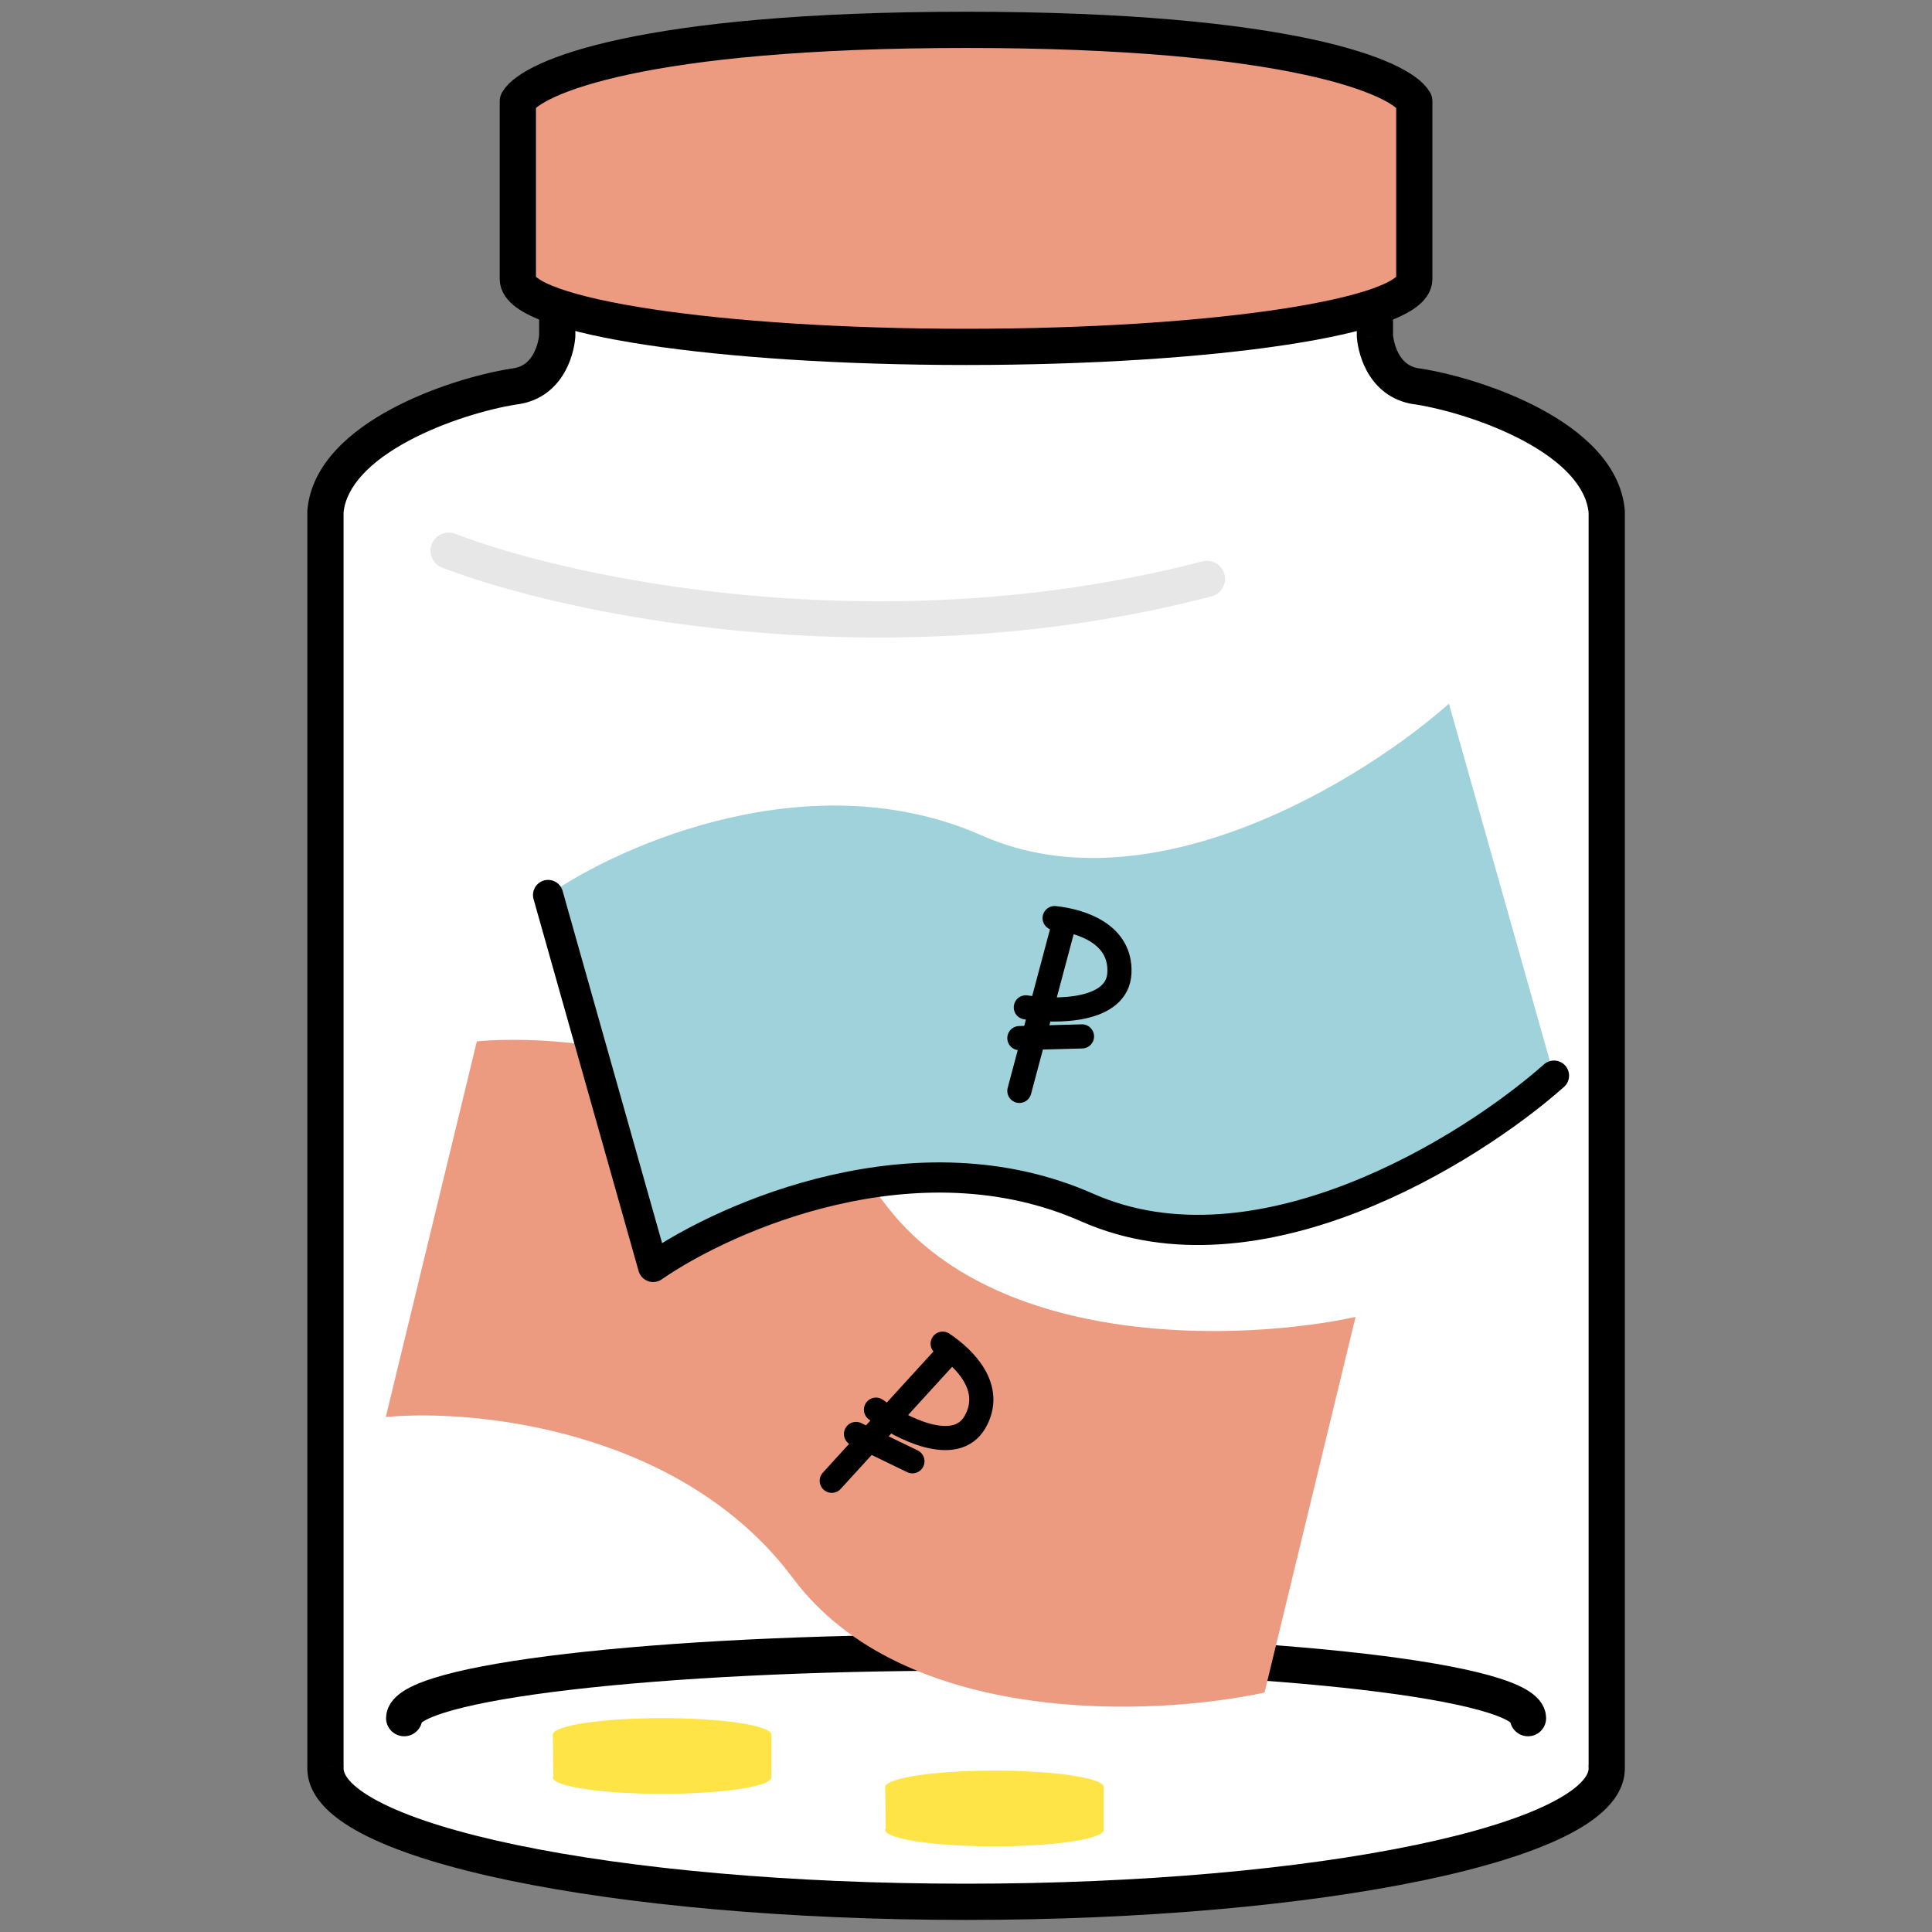 <?xml version="1.0" encoding="UTF-8"?> <svg xmlns="http://www.w3.org/2000/svg" width="64" height="64" viewBox="0 0 64 64" fill="none"><rect x="0" y="0" width="64" height="64" fill="#808080" stroke="none"/> <path fill-rule="evenodd" clip-rule="evenodd" d="M45.549 8.967V4.042V3.897H45.514C45.019 2.845 39.159 2.014 32.004 2.014C24.849 2.014 18.99 2.845 18.494 3.897H18.46V4.042V8.967V9.04H18.459V11.14C18.41 11.647 18.111 12.69 17.01 12.806C15.055 13.12 11.013 14.501 10.781 16.935V17.007V58.509H10.784C10.782 58.533 10.781 58.558 10.781 58.582C10.781 61.022 20.282 63 32.003 63C43.723 63 53.225 61.022 53.225 58.582C53.225 58.572 53.224 58.563 53.224 58.553C53.224 58.545 53.224 58.537 53.223 58.529L53.222 58.509H53.225V17.007V16.935H53.224C52.992 14.501 48.95 13.12 46.995 12.806C45.894 12.691 45.594 11.648 45.546 11.14V9.112H45.549V8.967Z" fill="white"></path> <path d="M45.549 3.897H46.149C46.149 3.566 45.88 3.297 45.549 3.297V3.897ZM45.514 3.897L44.972 4.153C45.071 4.363 45.282 4.497 45.514 4.497V3.897ZM18.494 3.897V4.497C18.726 4.497 18.938 4.363 19.037 4.153L18.494 3.897ZM18.46 3.897V3.297C18.129 3.297 17.86 3.566 17.86 3.897H18.46ZM18.46 9.04V9.64C18.791 9.64 19.06 9.371 19.06 9.04H18.46ZM18.459 9.04V8.44C18.127 8.44 17.859 8.708 17.859 9.04H18.459ZM18.459 11.14L19.056 11.197C19.058 11.178 19.059 11.159 19.059 11.14H18.459ZM17.01 12.806L16.947 12.209C16.936 12.21 16.926 12.212 16.915 12.214L17.01 12.806ZM10.781 16.935L10.184 16.878C10.182 16.897 10.181 16.916 10.181 16.935H10.781ZM10.781 58.509H10.181C10.181 58.841 10.45 59.109 10.781 59.109V58.509ZM10.784 58.509L11.382 58.556C11.395 58.389 11.338 58.224 11.224 58.102C11.111 57.979 10.951 57.909 10.784 57.909V58.509ZM53.224 58.553L53.824 58.535L53.824 58.535L53.224 58.553ZM53.223 58.529L53.822 58.495L53.822 58.489L53.223 58.529ZM53.222 58.509V57.909C53.056 57.909 52.897 57.978 52.784 58.099C52.67 58.221 52.612 58.384 52.623 58.549L53.222 58.509ZM53.225 58.509V59.109C53.556 59.109 53.825 58.841 53.825 58.509H53.225ZM53.225 16.935H53.825C53.825 16.603 53.556 16.335 53.225 16.335V16.935ZM53.224 16.935L52.626 16.992C52.656 17.299 52.914 17.535 53.224 17.535V16.935ZM46.995 12.806L47.09 12.214C47.079 12.212 47.068 12.211 47.058 12.21L46.995 12.806ZM45.546 11.14H44.946C44.946 11.159 44.947 11.178 44.949 11.197L45.546 11.14ZM45.546 9.112V8.512C45.215 8.512 44.946 8.781 44.946 9.112H45.546ZM45.549 9.112V9.712C45.88 9.712 46.149 9.444 46.149 9.112H45.549ZM44.949 4.042V8.967H46.149V4.042H44.949ZM44.949 3.897V4.042H46.149V3.897H44.949ZM45.514 4.497H45.549V3.297H45.514V4.497ZM32.004 2.614C35.562 2.614 38.787 2.821 41.173 3.155C42.369 3.323 43.336 3.52 44.023 3.732C44.368 3.839 44.622 3.943 44.793 4.038C44.983 4.144 44.992 4.195 44.972 4.153L46.057 3.642C45.913 3.336 45.63 3.131 45.377 2.99C45.105 2.838 44.764 2.705 44.378 2.586C43.603 2.346 42.565 2.139 41.34 1.967C38.884 1.623 35.602 1.414 32.004 1.414V2.614ZM19.037 4.153C19.017 4.195 19.026 4.144 19.215 4.038C19.387 3.943 19.64 3.839 19.985 3.732C20.672 3.52 21.639 3.323 22.835 3.155C25.222 2.821 28.447 2.614 32.004 2.614V1.414C28.407 1.414 25.125 1.623 22.669 1.967C21.444 2.139 20.406 2.346 19.631 2.586C19.245 2.705 18.904 2.838 18.632 2.99C18.378 3.131 18.095 3.336 17.951 3.642L19.037 4.153ZM18.46 4.497H18.494V3.297H18.46V4.497ZM19.06 4.042V3.897H17.86V4.042H19.06ZM19.06 8.967V4.042H17.86V8.967H19.06ZM19.06 9.04V8.967H17.86V9.04H19.06ZM18.459 9.64H18.46V8.44H18.459V9.64ZM19.059 11.14V9.04H17.859V11.14H19.059ZM17.073 13.403C17.834 13.323 18.334 12.909 18.633 12.445C18.92 12.001 19.026 11.512 19.056 11.197L17.861 11.083C17.843 11.275 17.776 11.561 17.625 11.794C17.488 12.008 17.287 12.174 16.947 12.209L17.073 13.403ZM11.379 16.991C11.464 16.098 12.278 15.277 13.533 14.604C14.748 13.952 16.181 13.547 17.105 13.399L16.915 12.214C15.883 12.379 14.318 12.821 12.966 13.547C11.652 14.251 10.331 15.338 10.184 16.878L11.379 16.991ZM11.381 17.007V16.935H10.181V17.007H11.381ZM11.381 58.509V17.007H10.181V58.509H11.381ZM10.784 57.909H10.781V59.109H10.784V57.909ZM11.381 58.582C11.381 58.573 11.382 58.564 11.382 58.556L10.186 58.463C10.183 58.502 10.181 58.542 10.181 58.582H11.381ZM32.003 62.4C26.171 62.4 20.909 61.907 17.119 61.118C15.22 60.723 13.722 60.259 12.714 59.763C12.209 59.514 11.857 59.273 11.64 59.052C11.425 58.833 11.381 58.677 11.381 58.582H10.181C10.181 59.096 10.434 59.536 10.784 59.893C11.133 60.247 11.615 60.56 12.184 60.84C13.324 61.401 14.934 61.889 16.875 62.293C20.766 63.103 26.114 63.6 32.003 63.6V62.4ZM52.625 58.582C52.625 58.677 52.581 58.833 52.365 59.052C52.148 59.273 51.797 59.514 51.292 59.763C50.284 60.259 48.786 60.723 46.887 61.118C43.097 61.907 37.835 62.4 32.003 62.4V63.6C37.892 63.6 43.24 63.103 47.131 62.293C49.072 61.889 50.682 61.401 51.822 60.84C52.391 60.56 52.873 60.247 53.221 59.893C53.572 59.536 53.825 59.096 53.825 58.582H52.625ZM52.624 58.572C52.625 58.575 52.625 58.578 52.625 58.582H53.825C53.825 58.566 53.824 58.55 53.824 58.535L52.624 58.572ZM52.624 58.563C52.624 58.565 52.624 58.568 52.624 58.572L53.824 58.535C53.824 58.522 53.823 58.508 53.822 58.495L52.624 58.563ZM52.623 58.549L52.624 58.569L53.822 58.489L53.821 58.469L52.623 58.549ZM53.225 57.909H53.222V59.109H53.225V57.909ZM52.625 17.007V58.509H53.825V17.007H52.625ZM52.625 16.935V17.007H53.825V16.935H52.625ZM53.224 17.535H53.225V16.335H53.224V17.535ZM53.821 16.878C53.674 15.338 52.352 14.251 51.039 13.547C49.687 12.821 48.122 12.38 47.09 12.214L46.9 13.399C47.824 13.547 49.257 13.953 50.472 14.604C51.726 15.277 52.541 16.098 52.626 16.992L53.821 16.878ZM47.058 12.21C46.718 12.174 46.517 12.008 46.38 11.795C46.229 11.561 46.162 11.275 46.144 11.084L44.949 11.197C44.979 11.513 45.085 12.002 45.372 12.445C45.671 12.909 46.171 13.323 46.932 13.403L47.058 12.21ZM46.146 11.14V9.112H44.946V11.14H46.146ZM45.549 8.512H45.546V9.712H45.549V8.512ZM44.949 8.967V9.112H46.149V8.967H44.949Z" fill="black"></path> <path d="M46.85 3.245C46.85 4.485 40.203 5.491 32.002 5.491C23.802 5.491 17.154 4.485 17.154 3.245C17.154 2.005 23.802 1 32.002 1C40.203 1 46.85 2.005 46.85 3.245Z" fill="#EC9B81"></path> <path d="M46.85 9.04C46.85 10.28 40.203 11.285 32.002 11.285C23.802 11.285 17.154 10.28 17.154 9.04C17.154 7.8 23.802 6.794 32.002 6.794C40.203 6.794 46.85 7.8 46.85 9.04Z" fill="#EC9B81"></path> <path d="M17.234 9.112L17.155 3.173H46.851V9.112H17.234Z" fill="#EC9B81"></path> <path fill-rule="evenodd" clip-rule="evenodd" d="M18.313 57.458C18.313 57.46 18.312 57.462 18.312 57.463C18.312 57.466 18.313 57.468 18.313 57.471L18.331 58.821C18.319 58.84 18.312 58.858 18.312 58.877C18.312 59.179 19.934 59.424 21.934 59.424C23.895 59.424 25.492 59.189 25.553 58.894H25.555V58.877V57.446H25.553C25.492 57.151 23.895 56.916 21.934 56.916C19.973 56.916 18.376 57.151 18.314 57.446H18.312L18.313 57.458Z" fill="#FEE447"></path> <path fill-rule="evenodd" clip-rule="evenodd" d="M29.322 59.197C29.322 59.198 29.322 59.2 29.322 59.202C29.322 59.205 29.322 59.207 29.323 59.209L29.341 60.56C29.328 60.578 29.322 60.596 29.322 60.615C29.322 60.918 30.944 61.163 32.944 61.163C34.905 61.163 36.502 60.927 36.563 60.633H36.565V60.615V59.202C36.565 59.202 36.565 59.202 36.565 59.202C36.565 59.202 36.565 59.202 36.565 59.202V59.184H36.563C36.502 58.89 34.905 58.654 32.944 58.654C30.983 58.654 29.386 58.89 29.324 59.184H29.322L29.322 59.197Z" fill="#FEE447"></path> <path d="M32.002 11.491C40.203 11.491 46.85 10.485 46.85 9.245V3.356C46.384 2.567 42.762 0.989 32.002 0.989C21.242 0.989 17.62 2.567 17.154 3.356V9.245C17.154 10.485 23.802 11.491 32.002 11.491Z" stroke="black" stroke-width="1.2" stroke-linecap="round" stroke-linejoin="round"></path> <path d="M13.389 56.916C13.389 55.716 21.723 54.743 32.003 54.743C42.283 54.743 50.617 55.716 50.617 56.916" stroke="black" stroke-width="1.2" stroke-linecap="round" stroke-linejoin="round"></path> <path d="M29.286 39.839C25.605 34.907 18.759 34.223 15.796 34.497L12.78 46.94C15.743 46.666 22.589 47.35 26.27 52.282C29.951 57.214 38.216 56.861 41.889 56.068L44.905 43.626C41.233 44.418 32.967 44.771 29.286 39.839Z" fill="#EC9B81"></path> <path d="M32.532 27.68C26.904 25.19 20.604 27.955 18.157 29.648L21.637 41.969C24.084 40.276 30.384 37.511 36.012 40.001C41.64 42.49 48.668 38.126 51.478 35.632L47.998 23.311C45.188 25.805 38.16 30.169 32.532 27.68Z" fill="#9FD2DA"></path> <path d="M18.156 29.648L21.636 41.969C24.083 40.276 30.384 37.511 36.012 40.001C41.64 42.49 48.667 38.126 51.478 35.632" stroke="black" stroke-linecap="round" stroke-linejoin="round"></path> <path d="M14.861 18.242C18.715 19.728 29.135 21.996 39.98 19.177" stroke="#E7E7E7" stroke-width="1.2" stroke-linecap="round"></path> <path d="M33.768 36.137L35.27 30.508" stroke="black" stroke-width="0.8" stroke-linecap="round"></path> <path d="M33.768 34.389L35.842 34.332" stroke="black" stroke-width="0.8" stroke-linecap="round"></path> <path d="M34.936 30.413C35.81 30.508 37.139 30.928 37.082 32.225C37.026 33.523 34.992 33.529 33.982 33.37" stroke="black" stroke-width="0.8" stroke-linecap="round"></path> <path d="M27.553 49.053L31.48 44.75" stroke="black" stroke-width="0.8" stroke-linecap="round"></path> <path d="M28.357 47.502L30.225 48.407" stroke="black" stroke-width="0.8" stroke-linecap="round"></path> <path d="M31.227 44.511C31.959 44.998 32.945 45.983 32.297 47.109C31.649 48.234 29.841 47.303 29.018 46.697" stroke="black" stroke-width="0.8" stroke-linecap="round"></path> </svg> 